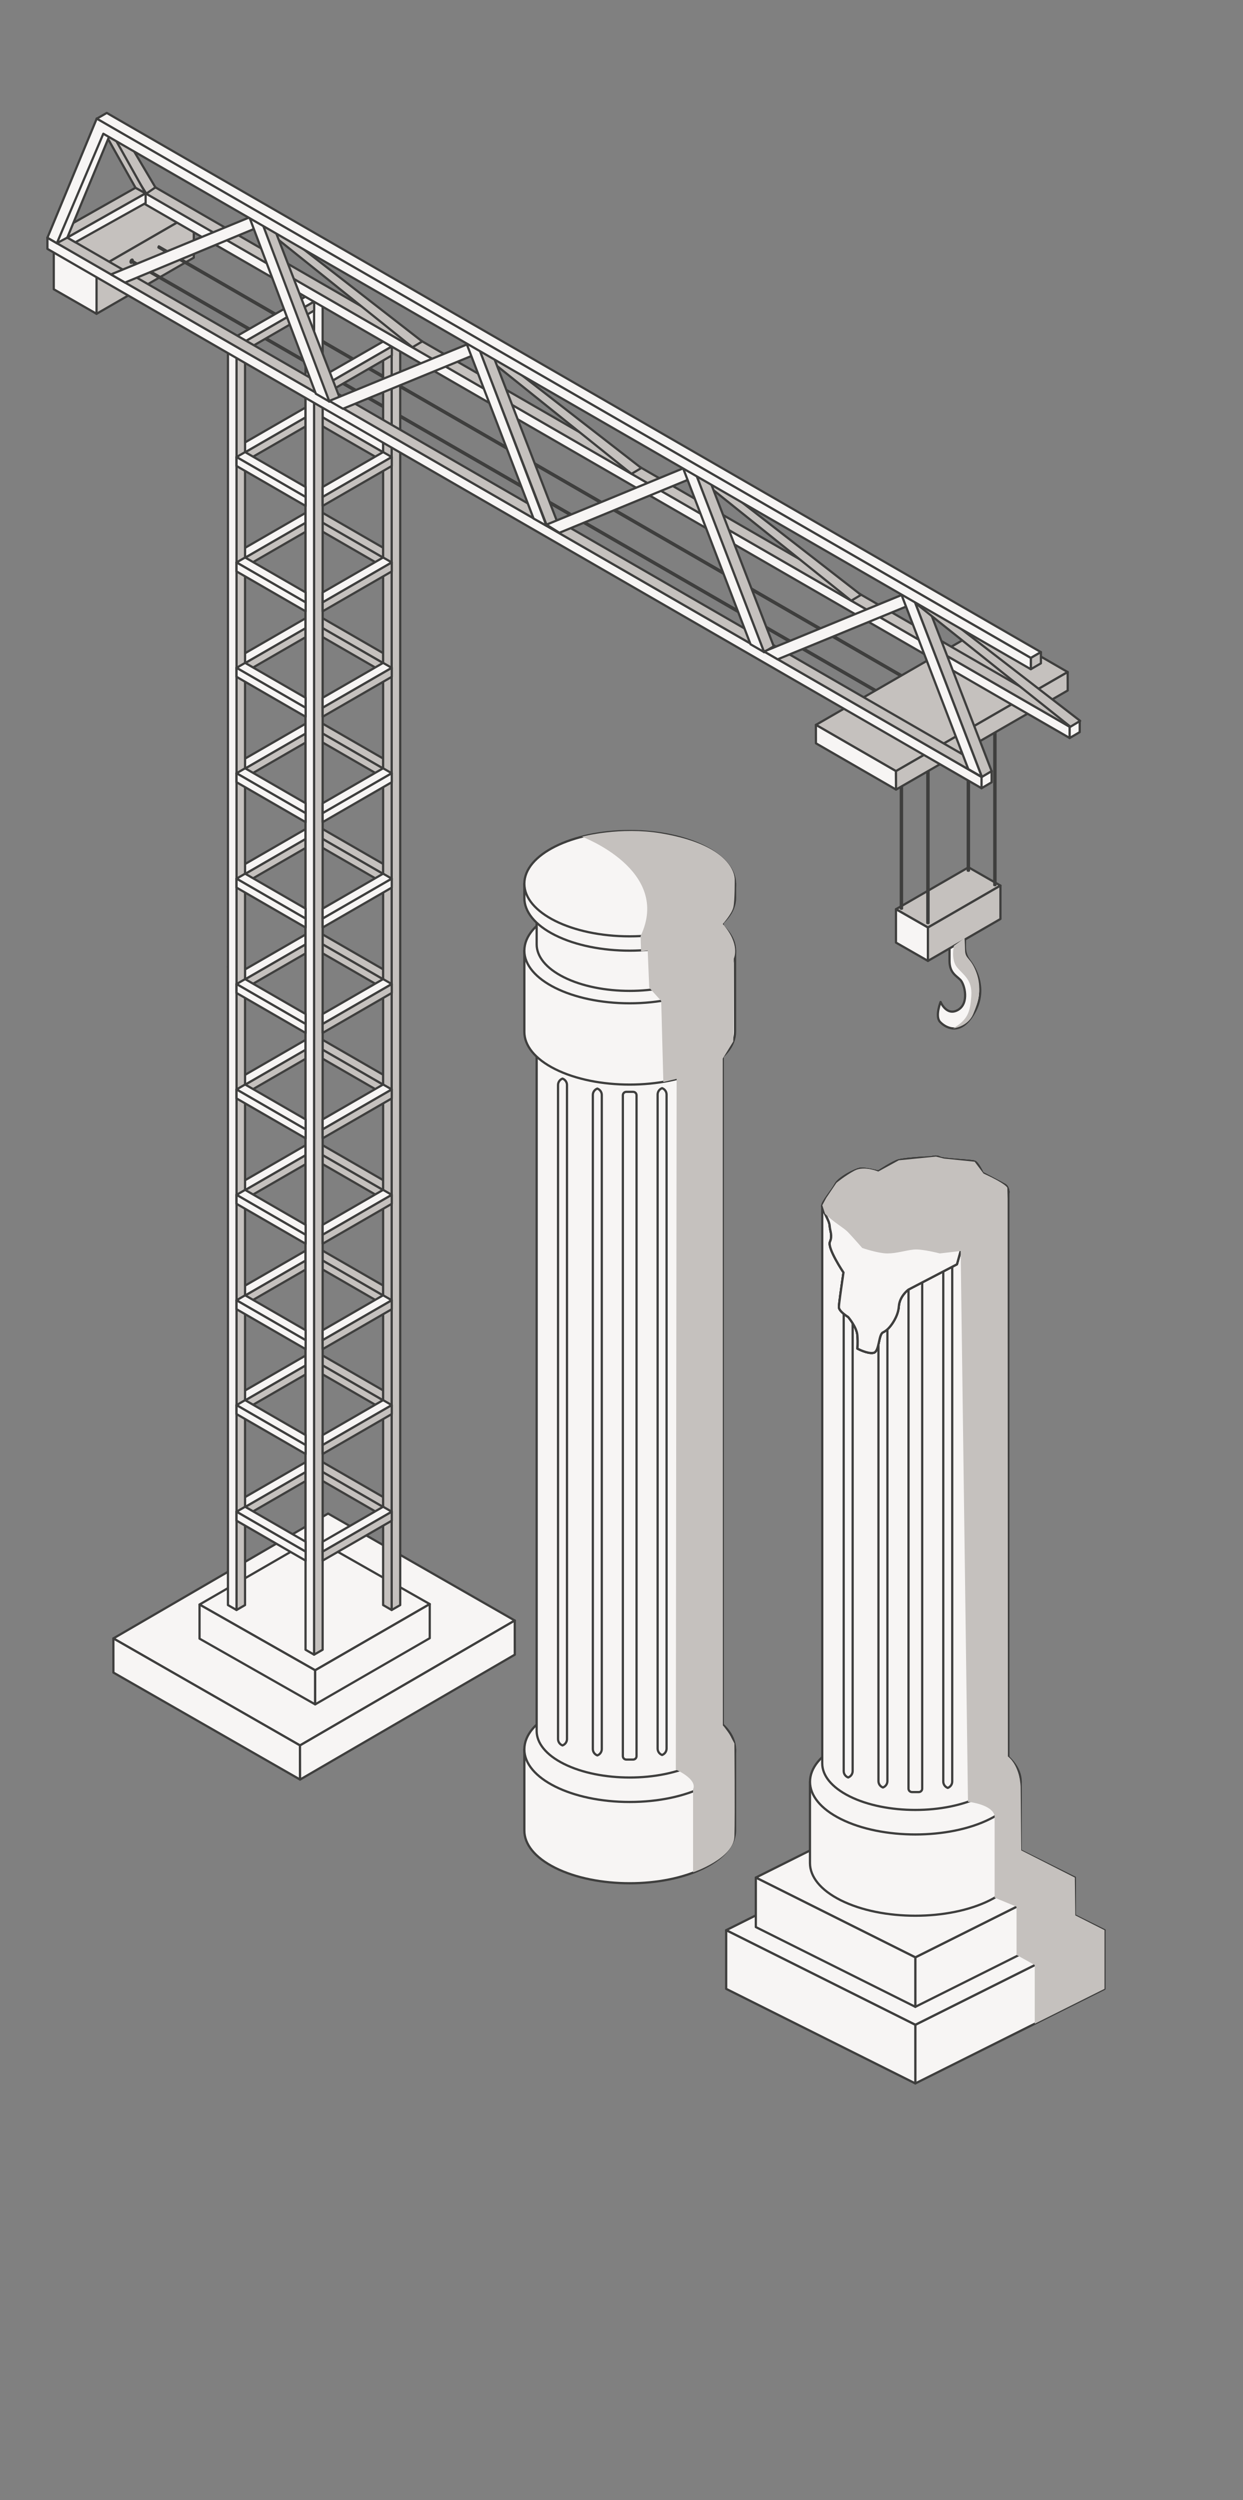 <?xml version="1.0" encoding="UTF-8"?> <!-- Generator: Adobe Illustrator 24.0.1, SVG Export Plug-In . SVG Version: 6.00 Build 0) --> <svg xmlns="http://www.w3.org/2000/svg" xmlns:xlink="http://www.w3.org/1999/xlink" x="0px" y="0px" viewBox="0 0 325.05 653.74" style="enable-background:new 0 0 325.05 653.74;" xml:space="preserve"><rect x="0" y="0" width="325.05" height="653.74" fill="#808080" stroke="none"/> <style type="text/css"> .st0{display:none;} .st1{display:inline;fill:#F7F5F4;} .st2{clip-path:url(#SVGID_2_);fill:#C5C1BE;} .st3{clip-path:url(#SVGID_2_);} .st4{fill:none;stroke:#3F3F3F;stroke-width:0.584;stroke-linecap:round;stroke-linejoin:round;stroke-miterlimit:10;} .st5{fill:#C5C1BE;} .st6{fill:none;stroke:#3F3F3F;stroke-width:0.583;stroke-linecap:round;stroke-linejoin:round;} .st7{fill:none;stroke:#3F3F3F;stroke-width:0.583;stroke-linecap:round;stroke-linejoin:round;stroke-dasharray:4.844,4.844;} .st8{fill:none;stroke:#3F3F3F;stroke-width:0.583;stroke-linecap:round;stroke-linejoin:round;stroke-dasharray:4.543,4.543;} .st9{fill:none;stroke:#3F3F3F;stroke-width:0.583;stroke-linecap:round;stroke-linejoin:round;stroke-miterlimit:10;stroke-dasharray:4.665;} .st10{fill:none;stroke:#3F3F3F;stroke-width:0.591;stroke-linecap:round;stroke-linejoin:round;stroke-miterlimit:10;} .st11{fill:#C5C1BE;stroke:#3F3F3F;stroke-width:0.584;stroke-linecap:round;stroke-linejoin:round;stroke-miterlimit:10;} .st12{fill:#F7F5F4;stroke:#3F3F3F;stroke-width:0.584;stroke-linecap:round;stroke-linejoin:round;stroke-miterlimit:10;} .st13{fill:#F7F5F4;stroke:#3F3F3F;stroke-width:0.591;stroke-linecap:round;stroke-linejoin:round;stroke-miterlimit:10;} .st14{fill:#C5C1BE;stroke:#3F3F3F;stroke-width:0.591;stroke-linecap:round;stroke-linejoin:round;stroke-miterlimit:10;} .st15{opacity:0.1;fill:#F7F5F4;stroke:#3F3F3F;stroke-width:0.591;stroke-linecap:round;stroke-linejoin:round;stroke-miterlimit:10;} .st16{opacity:0.3;fill:#F7F5F4;stroke:#3F3F3F;stroke-width:0.591;stroke-linecap:round;stroke-linejoin:round;stroke-miterlimit:10;} .st17{fill:none;stroke:#3F3F3F;stroke-width:0.584;stroke-linecap:round;stroke-linejoin:round;stroke-miterlimit:10;stroke-dasharray:3.587;} .st18{clip-path:url(#SVGID_4_);fill:#C5C1BE;} .st19{clip-path:url(#SVGID_6_);} .st20{fill:#C5C1BE;stroke:#3E3E3D;stroke-width:0.585;stroke-miterlimit:10;} .st21{fill:#F7F5F4;stroke:#3E3E3D;stroke-width:0.585;stroke-miterlimit:10;} .st22{fill:#F7F5F4;} .st23{fill:none;stroke:#3E3E3D;stroke-width:0.584;stroke-linecap:round;stroke-linejoin:round;stroke-miterlimit:10;} .st24{fill:none;stroke:#3E3E3D;stroke-width:0.212;stroke-linecap:round;stroke-linejoin:round;stroke-miterlimit:10;stroke-dasharray:1.696,1.696;} .st25{fill:#3E3E3D;} .st26{clip-path:url(#SVGID_6_);fill:#3E3E3D;} .st27{clip-path:url(#SVGID_8_);} .st28{fill:#F7F5F4;stroke:#3E3E3D;stroke-width:0.58;stroke-linecap:round;stroke-linejoin:round;stroke-miterlimit:10;} .st29{fill:#C5C1BE;stroke:#3E3E3D;stroke-width:0.58;stroke-linecap:round;stroke-linejoin:round;stroke-miterlimit:10;} .st30{fill:#F7F5F4;stroke:#3E3E3D;stroke-width:0.584;stroke-linecap:round;stroke-linejoin:round;stroke-miterlimit:10;} .st31{fill:none;stroke:#3E3E3D;stroke-width:0.584;stroke-linecap:round;stroke-linejoin:round;stroke-miterlimit:10;stroke-dasharray:1.853,1.853;} .st32{fill:none;stroke:#3E3E3D;stroke-width:0.584;stroke-linecap:round;stroke-linejoin:round;stroke-miterlimit:10;stroke-dasharray:1.512,1.512;} .st33{fill:none;stroke:#3E3E3D;stroke-width:0.584;stroke-linecap:round;stroke-linejoin:round;stroke-miterlimit:10;stroke-dasharray:2.045,2.045;} .st34{fill:none;stroke:#3F3F3F;stroke-width:0.584;stroke-linecap:round;stroke-linejoin:round;} .st35{fill:#3F3F3F;} .st36{fill:#C5C1BE;stroke:#3E3E3D;stroke-width:0.584;stroke-linecap:round;stroke-linejoin:round;stroke-miterlimit:10;} .st37{clip-path:url(#SVGID_10_);} .st38{fill:none;stroke:#959595;stroke-width:0.437;stroke-miterlimit:10;} .st39{fill:#C5C1BE;stroke:#3F3F3F;stroke-width:0.577;stroke-linecap:round;stroke-linejoin:round;stroke-miterlimit:10;} .st40{fill-rule:evenodd;clip-rule:evenodd;fill:#F7F5F4;stroke:#3F3F3F;stroke-width:0.584;stroke-linecap:round;stroke-linejoin:round;stroke-miterlimit:10;} .st41{fill:none;stroke:#3E3E3D;stroke-width:16.559;stroke-linecap:round;stroke-linejoin:round;stroke-miterlimit:10;} .st42{fill:none;stroke:#F7F5F4;stroke-width:14.903;stroke-linecap:round;stroke-linejoin:round;stroke-miterlimit:10;} .st43{fill:none;stroke:#3E3E3D;stroke-width:0.166;stroke-linecap:round;stroke-linejoin:round;stroke-miterlimit:10;} .st44{fill:none;stroke:#3E3E3D;stroke-width:0.546;stroke-linecap:round;stroke-linejoin:round;stroke-miterlimit:10;} .st45{enable-background:new ;} .st46{fill:none;stroke:#3F3F3F;stroke-width:0.584;stroke-linecap:round;stroke-linejoin:round;stroke-dasharray:3.255,3.255;} .st47{fill:none;stroke:#3F3F3F;stroke-width:0.584;stroke-linecap:round;stroke-linejoin:round;stroke-dasharray:3.33,3.33;} .st48{fill:none;stroke:#3E3E3D;stroke-width:0.111;stroke-linecap:round;stroke-linejoin:round;stroke-miterlimit:10;} .st49{clip-path:url(#SVGID_12_);} .st50{fill:#C5C1BE;stroke:#3E3E3D;stroke-width:0.584;stroke-linecap:round;stroke-linejoin:round;stroke-miterlimit:10;} .st51{fill:#F7F5F4;stroke:#3E3E3D;stroke-width:0.584;stroke-linecap:round;stroke-linejoin:round;stroke-miterlimit:10;} .st52{clip-path:url(#SVGID_14_);} .st53{fill:#F7F5F4;stroke:#3E3E3D;stroke-width:0.584;stroke-linecap:round;stroke-linejoin:round;stroke-miterlimit:10;} </style> <g id="Livello_2" class="st0"> </g> <g id="Livello_1"> <g> <defs> <rect id="SVGID_7_" width="323.11" height="556.19"></rect> </defs> <clipPath id="SVGID_2_"> <use xlink:href="#SVGID_7_" style="overflow:visible;"></use> </clipPath> <g class="st3"> <g> <polygon class="st28" points="78.45,456.42 29.65,428.44 85.8,395.79 134.61,423.76 "></polygon> <polygon class="st28" points="82.42,436.77 52.18,419.58 82.13,402.27 112.38,419.46 "></polygon> <polygon class="st28" points="29.65,428.44 29.66,437.37 78.47,465.35 78.45,456.42 "></polygon> <polygon class="st28" points="134.61,423.76 134.62,432.69 78.47,465.35 78.45,456.42 "></polygon> </g> <g> <polygon class="st29" points="25.25,70.36 14.06,63.94 39.48,49.25 50.68,55.67 "></polygon> <polygon class="st28" points="14.06,63.94 14.06,75.64 25.25,82.06 25.25,70.36 "></polygon> <polygon class="st29" points="50.68,55.67 25.25,70.36 25.25,82.06 50.68,67.37 "></polygon> </g> <polygon class="st28" points="100.19,89.28 102.42,90.57 104.66,89.28 102.42,87.93 "></polygon> <g> <g> <polygon class="st28" points="64.08,366.22 82.16,355.78 79.9,354.48 64.08,363.61 "></polygon> <polygon class="st29" points="82.16,355.77 64.08,366.22 64.08,368.56 82.16,358.11 "></polygon> </g> <g> <polygon class="st29" points="100.24,366.22 82.16,355.78 84.41,354.48 100.24,363.61 "></polygon> <polygon class="st29" points="82.16,355.77 100.24,366.22 100.24,368.56 82.16,358.11 "></polygon> </g> <g> <polygon class="st28" points="64.08,394.1 82.16,383.66 79.9,382.36 64.08,391.49 "></polygon> <polygon class="st29" points="82.16,383.65 64.08,394.1 64.08,396.44 82.16,385.99 "></polygon> </g> <g> <polygon class="st29" points="100.24,394.1 82.16,383.66 84.41,382.36 100.24,391.49 "></polygon> <polygon class="st29" points="82.16,383.65 100.24,394.1 100.24,396.44 82.16,385.99 "></polygon> </g> <g> <polygon class="st28" points="64.08,338.8 82.16,328.36 79.9,327.06 64.08,336.19 "></polygon> <polygon class="st29" points="82.16,328.35 64.08,338.8 64.08,341.14 82.16,330.69 "></polygon> </g> <g> <polygon class="st29" points="100.24,338.8 82.16,328.36 84.41,327.06 100.24,336.19 "></polygon> <polygon class="st29" points="82.16,328.35 100.24,338.8 100.24,341.14 82.16,330.69 "></polygon> </g> <g> <polygon class="st28" points="64.08,311.23 82.16,300.8 79.9,299.49 64.08,308.63 "></polygon> <polygon class="st29" points="82.16,300.79 64.08,311.23 64.08,313.58 82.16,303.13 "></polygon> </g> <g> <polygon class="st29" points="100.24,311.23 82.16,300.8 84.41,299.49 100.24,308.63 "></polygon> <polygon class="st29" points="82.16,300.79 100.24,311.23 100.24,313.58 82.16,303.13 "></polygon> </g> <g> <polygon class="st28" points="64.08,283.67 82.16,273.24 79.9,271.93 64.08,281.07 "></polygon> <polygon class="st29" points="82.16,273.22 64.08,283.67 64.08,286.02 82.16,275.57 "></polygon> </g> <g> <polygon class="st29" points="100.24,283.67 82.16,273.24 84.41,271.93 100.24,281.07 "></polygon> <polygon class="st29" points="82.16,273.22 100.24,283.67 100.24,286.02 82.16,275.57 "></polygon> </g> <g> <polygon class="st28" points="64.08,256.11 82.16,245.67 79.9,244.37 64.08,253.5 "></polygon> <polygon class="st29" points="82.16,245.66 64.08,256.11 64.08,258.46 82.16,248.01 "></polygon> </g> <g> <polygon class="st29" points="100.24,256.11 82.16,245.67 84.41,244.37 100.24,253.5 "></polygon> <polygon class="st29" points="82.16,245.66 100.24,256.11 100.24,258.46 82.16,248.01 "></polygon> </g> <g> <polygon class="st28" points="64.08,228.55 82.16,218.11 79.9,216.81 64.08,225.94 "></polygon> <polygon class="st29" points="82.16,218.1 64.08,228.55 64.08,230.89 82.16,220.44 "></polygon> </g> <g> <polygon class="st29" points="100.24,228.55 82.16,218.11 84.41,216.81 100.24,225.94 "></polygon> <polygon class="st29" points="82.16,218.1 100.24,228.55 100.24,230.89 82.16,220.44 "></polygon> </g> <g> <polygon class="st28" points="64.08,200.99 82.16,190.55 79.9,189.25 64.08,198.38 "></polygon> <polygon class="st29" points="82.16,190.54 64.08,200.99 64.08,203.33 82.16,192.88 "></polygon> </g> <g> <polygon class="st29" points="100.24,200.99 82.16,190.55 84.41,189.25 100.24,198.38 "></polygon> <polygon class="st29" points="82.16,190.54 100.24,200.99 100.24,203.33 82.16,192.88 "></polygon> </g> <g> <polygon class="st28" points="64.08,173.42 82.16,162.99 79.9,161.68 64.08,170.82 "></polygon> <polygon class="st29" points="82.16,162.98 64.08,173.42 64.08,175.77 82.16,165.32 "></polygon> </g> <g> <polygon class="st29" points="100.24,173.42 82.16,162.99 84.41,161.68 100.24,170.82 "></polygon> <polygon class="st29" points="82.16,162.98 100.24,173.42 100.24,175.77 82.16,165.32 "></polygon> </g> <g> <polygon class="st28" points="64.08,145.86 82.16,135.43 79.9,134.12 64.08,143.26 "></polygon> <polygon class="st29" points="82.16,135.41 64.08,145.86 64.08,148.21 82.16,137.76 "></polygon> </g> <g> <polygon class="st29" points="100.24,145.86 82.16,135.43 84.41,134.12 100.24,143.26 "></polygon> <polygon class="st29" points="82.16,135.41 100.24,145.86 100.24,148.21 82.16,137.76 "></polygon> </g> <g> <polygon class="st28" points="64.08,118.3 82.16,107.86 79.9,106.56 64.08,115.69 "></polygon> <polygon class="st29" points="82.16,107.85 64.08,118.3 64.08,120.64 82.16,110.2 "></polygon> </g> <g> <polygon class="st28" points="100.24,118.3 82.16,107.86 84.41,106.56 100.24,115.69 "></polygon> <polygon class="st29" points="82.16,107.85 100.24,118.3 100.24,120.64 82.16,110.2 "></polygon> </g> </g> <g> <g> <rect x="131.94" y="11.72" transform="matrix(0.5 -0.866 0.866 0.5 -41.856 177.124)" class="st25" width="0.9" height="226.15"></rect> </g> <path class="st28" d="M34.73,68.13c0,0.22-0.13,0.48-0.3,0.57c-0.17,0.1-0.3-0.01-0.3-0.23c0-0.22,0.13-0.48,0.3-0.57 C34.6,67.8,34.73,67.9,34.73,68.13z"></path> </g> <g> <g> <rect x="138.95" y="7.97" transform="matrix(0.5 -0.866 0.866 0.5 -35.098 181.321)" class="st25" width="0.9" height="226.15"></rect> </g> <path class="st25" d="M41.74,64.37c0,0.22-0.13,0.48-0.3,0.57c-0.17,0.1-0.3-0.01-0.3-0.23c0-0.22,0.13-0.48,0.3-0.57 C41.61,64.05,41.74,64.15,41.74,64.37z"></path> </g> <g> <polygon class="st29" points="64.08,419.72 61.85,421.01 61.85,254.13 64.08,252.84 "></polygon> <polygon class="st28" points="59.61,252.84 61.85,254.13 64.08,252.84 61.85,251.48 "></polygon> </g> <g> <polygon class="st28" points="84.37,408.03 82.13,409.32 82.13,242.44 84.37,241.15 "></polygon> <polygon class="st28" points="79.9,408.03 82.13,409.32 82.13,242.44 79.9,241.15 "></polygon> <polygon class="st28" points="79.9,241.15 82.13,242.44 84.37,241.15 82.13,239.8 "></polygon> </g> <g> <polygon class="st29" points="102.42,90.57 102.42,254.13 102.42,257.45 102.42,421.01 104.66,419.72 104.66,256.16 104.66,252.84 104.66,89.28 "></polygon> <polygon class="st29" points="100.19,89.28 100.19,252.84 100.19,256.16 100.19,419.72 102.42,421.01 102.42,257.45 102.42,254.13 102.42,90.57 "></polygon> </g> <polygon class="st28" points="79.9,264.53 82.13,265.82 84.37,264.53 82.13,263.17 "></polygon> <g> <polygon class="st29" points="64.08,256.16 61.85,257.45 61.85,90.57 64.08,89.28 "></polygon> <polygon class="st28" points="59.61,89.28 59.61,252.84 59.61,256.16 59.61,419.72 61.85,421.01 61.85,257.45 61.85,254.13 61.85,90.57 "></polygon> <polygon class="st28" points="59.61,89.28 61.85,90.57 64.08,89.28 61.85,87.93 "></polygon> </g> <g> <polygon class="st28" points="84.37,244.47 82.13,245.76 82.13,78.89 84.37,77.6 "></polygon> <polygon class="st28" points="79.9,244.47 82.13,245.76 82.13,78.89 79.9,77.6 "></polygon> <polygon class="st28" points="79.9,77.6 82.13,78.89 84.37,77.6 82.13,76.24 "></polygon> </g> <g> <polygon class="st29" points="82.13,102.26 82.13,265.82 82.13,269.14 82.13,432.69 84.37,431.4 84.37,267.85 84.37,264.53 84.37,100.97 "></polygon> <polygon class="st28" points="79.9,100.97 79.9,264.53 79.9,267.85 79.9,431.4 82.13,432.69 82.13,269.14 82.13,265.82 82.13,102.26 "></polygon> <polygon class="st28" points="79.9,100.97 82.13,102.26 84.37,100.97 82.13,99.61 "></polygon> </g> <polygon class="st28" points="52.18,419.58 52.18,428.5 82.42,445.69 82.42,436.77 "></polygon> <polygon class="st28" points="112.38,419.46 82.42,436.77 82.42,445.69 112.38,428.38 "></polygon> <g> <polygon class="st28" points="64.08,89.3 82.16,78.87 79.9,77.56 61.85,87.93 "></polygon> <polygon class="st29" points="82.16,78.86 64.08,89.3 64.08,91.65 82.16,81.2 "></polygon> </g> <g> <polygon class="st28" points="84.39,101.04 102.47,90.61 100.21,89.3 82.16,99.67 "></polygon> <polygon class="st29" points="102.47,90.6 84.39,101.04 84.39,103.39 102.47,92.94 "></polygon> </g> <g> <polygon class="st28" points="79.92,377.87 61.85,367.44 64.1,366.13 79.92,375.27 "></polygon> <polygon class="st28" points="61.85,367.43 79.92,377.87 79.92,380.22 61.85,369.77 "></polygon> </g> <g> <polygon class="st28" points="84.37,377.87 102.45,367.44 100.19,366.13 84.37,375.27 "></polygon> <polygon class="st29" points="102.45,367.43 84.37,377.87 84.37,380.22 102.45,369.77 "></polygon> </g> <g> <polygon class="st28" points="79.92,405.75 61.85,395.31 64.1,394.01 79.92,403.15 "></polygon> <polygon class="st28" points="61.85,395.3 79.92,405.75 79.92,408.1 61.85,397.65 "></polygon> </g> <g> <polygon class="st28" points="84.37,405.75 102.45,395.31 100.19,394.01 84.37,403.15 "></polygon> <polygon class="st29" points="102.45,395.3 84.37,405.75 84.37,408.1 102.45,397.65 "></polygon> </g> <g> <polygon class="st28" points="79.92,350.45 61.85,340.02 64.1,338.71 79.92,347.85 "></polygon> <polygon class="st28" points="61.85,340.01 79.92,350.45 79.92,352.8 61.85,342.35 "></polygon> </g> <g> <polygon class="st28" points="84.37,350.45 102.45,340.02 100.19,338.71 84.37,347.85 "></polygon> <polygon class="st29" points="102.45,340.01 84.37,350.45 84.37,352.8 102.45,342.35 "></polygon> </g> <g> <polygon class="st28" points="79.92,322.89 61.85,312.45 64.1,311.15 79.92,320.29 "></polygon> <polygon class="st28" points="61.85,312.44 79.92,322.89 79.92,325.24 61.85,314.79 "></polygon> </g> <g> <polygon class="st28" points="84.37,322.89 102.45,312.45 100.19,311.15 84.37,320.29 "></polygon> <polygon class="st29" points="102.45,312.44 84.37,322.89 84.37,325.24 102.45,314.79 "></polygon> </g> <g> <polygon class="st28" points="79.92,295.33 61.85,284.89 64.1,283.59 79.92,292.72 "></polygon> <polygon class="st28" points="61.85,284.88 79.92,295.33 79.92,297.67 61.85,287.23 "></polygon> </g> <g> <polygon class="st28" points="84.37,295.33 102.45,284.89 100.19,283.59 84.37,292.72 "></polygon> <polygon class="st29" points="102.45,284.88 84.37,295.33 84.37,297.67 102.45,287.23 "></polygon> </g> <g> <polygon class="st28" points="79.92,267.77 61.85,257.33 64.1,256.03 79.92,265.16 "></polygon> <polygon class="st28" points="61.85,257.32 79.92,267.77 79.92,270.11 61.85,259.66 "></polygon> </g> <g> <polygon class="st28" points="84.37,267.77 102.45,257.33 100.19,256.03 84.37,265.16 "></polygon> <polygon class="st29" points="102.45,257.32 84.37,267.77 84.37,270.11 102.45,259.66 "></polygon> </g> <g> <polygon class="st28" points="79.92,240.21 61.85,229.77 64.1,228.46 79.92,237.6 "></polygon> <polygon class="st28" points="61.85,229.76 79.92,240.21 79.92,242.55 61.85,232.1 "></polygon> </g> <g> <polygon class="st28" points="84.37,240.21 102.45,229.77 100.19,228.46 84.37,237.6 "></polygon> <polygon class="st28" points="102.45,229.76 84.37,240.21 84.37,242.55 102.45,232.1 "></polygon> </g> <g> <polygon class="st28" points="79.92,212.64 61.85,202.21 64.1,200.9 79.92,210.04 "></polygon> <polygon class="st28" points="61.85,202.19 79.92,212.64 79.92,214.99 61.85,204.54 "></polygon> </g> <g> <polygon class="st28" points="84.37,212.64 102.45,202.21 100.19,200.9 84.37,210.04 "></polygon> <polygon class="st28" points="102.45,202.19 84.37,212.64 84.37,214.99 102.45,204.54 "></polygon> </g> <g> <polygon class="st28" points="79.92,185.08 61.85,174.64 64.1,173.34 79.92,182.47 "></polygon> <polygon class="st28" points="61.85,174.63 79.92,185.08 79.92,187.43 61.85,176.98 "></polygon> </g> <g> <polygon class="st28" points="84.37,185.08 102.45,174.64 100.19,173.34 84.37,182.47 "></polygon> <polygon class="st29" points="102.45,174.63 84.37,185.08 84.37,187.43 102.45,176.98 "></polygon> </g> <g> <polygon class="st28" points="79.92,157.52 61.85,147.08 64.1,145.78 79.92,154.91 "></polygon> <polygon class="st28" points="61.85,147.07 79.92,157.52 79.92,159.86 61.85,149.42 "></polygon> </g> <g> <polygon class="st28" points="84.37,157.52 102.45,147.08 100.19,145.78 84.37,154.91 "></polygon> <polygon class="st29" points="102.45,147.07 84.37,157.52 84.37,159.86 102.45,149.42 "></polygon> </g> <g> <polygon class="st28" points="79.92,129.96 61.85,119.52 64.1,118.22 79.92,127.35 "></polygon> <polygon class="st28" points="61.85,119.51 79.92,129.96 79.92,132.3 61.85,121.85 "></polygon> </g> <g> <polygon class="st28" points="84.37,129.96 102.45,119.52 100.19,118.22 84.37,127.35 "></polygon> <polygon class="st29" points="102.45,119.51 84.37,129.96 84.37,132.3 102.45,121.85 "></polygon> </g> <g> <path class="st28" d="M248.3,244.92c0,0,0,3.21,0,6.34c0,3.13,1.74,3.85,2.85,4.98c1.11,1.14,2.37,6.11-0.63,7.85 c-3,1.73-4.55-2.08-4.55-2.08s-1.51,3.79-0.13,5.23c1.68,1.75,5.67,3.68,9.1-2.77c3.11-5.86,0.25-10.97-1.06-12.81 c-0.61-0.86-1.54-1.82-1.54-4.09c0-2.36,0.08-5.02,0.08-5.02L248.3,244.92z"></path> <g> <polygon class="st29" points="242.66,242.54 234.3,237.76 253.27,226.8 261.62,231.58 "></polygon> <polygon class="st28" points="234.3,237.76 234.3,246.48 242.66,251.27 242.66,242.54 "></polygon> <polygon class="st29" points="261.62,231.58 242.66,242.54 242.66,251.27 261.62,240.31 "></polygon> </g> <g> <g> <rect x="242.21" y="188.69" class="st25" width="0.9" height="52.74"></rect> </g> <ellipse class="st25" cx="242.66" cy="241.44" rx="0.43" ry="0.24"></ellipse> </g> <g> <g> <rect x="235.27" y="184.92" class="st25" width="0.9" height="52.74"></rect> </g> <path class="st25" d="M235.29,237.67c0,0.13,0.19,0.24,0.43,0.24s0.43-0.11,0.43-0.24c0-0.13-0.19-0.24-0.43-0.24 S235.29,237.54,235.29,237.67z"></path> </g> <g> <g> <rect x="259.72" y="178.77" class="st25" width="0.9" height="52.74"></rect> </g> <ellipse class="st25" cx="260.17" cy="231.52" rx="0.43" ry="0.24"></ellipse> </g> <g> <g> <rect x="252.78" y="175" class="st25" width="0.9" height="52.74"></rect> </g> <path class="st25" d="M252.8,227.75c0,0.13,0.19,0.24,0.43,0.24c0.24,0,0.43-0.11,0.43-0.24c0-0.13-0.19-0.24-0.43-0.24 C252.99,227.51,252.8,227.62,252.8,227.75z"></path> </g> </g> <g> <polygon class="st29" points="279.2,175.74 234.31,201.65 213.36,189.56 258.25,163.64 "></polygon> <polygon class="st28" points="213.36,189.55 213.37,194.37 234.32,206.47 234.3,201.64 "></polygon> <polygon class="st29" points="279.2,175.74 279.21,180.56 234.32,206.47 234.3,201.64 "></polygon> </g> <g> <polygon class="st28" points="279.72,192.99 35.44,51.95 35.44,49 279.72,190.04 "></polygon> <polygon class="st29" points="282.35,188.51 38.07,47.51 35.44,49.04 279.72,190.04 "></polygon> <polygon class="st28" points="282.35,188.51 282.35,191.45 279.72,192.99 279.72,190.04 "></polygon> </g> <polygon class="st29" points="38.08,50.56 35.44,49.1 15.03,60.64 17.6,62.13 "></polygon> <polygon class="st29" points="38.26,50.63 40.64,49 31.45,33.46 28.5,35.17 "></polygon> <g> <polygon class="st28" points="256.68,206.12 12.4,65.08 12.4,62.13 256.68,203.16 "></polygon> <polygon class="st29" points="259.31,201.64 15.03,60.64 12.4,62.16 256.68,203.16 "></polygon> <polygon class="st28" points="259.31,201.64 259.31,204.57 256.68,206.12 256.68,203.16 "></polygon> <polygon class="st29" points="26.65,33.46 35.44,49.1 38.08,50.56 29.39,35.04 "></polygon> </g> <polygon class="st28" points="14.87,63.59 17.6,62.13 29.02,34.56 26.82,33.44 "></polygon> <polygon class="st29" points="238.76,156.17 256.76,203.16 259.31,201.64 241.69,155.96 "></polygon> <polygon class="st29" points="239.4,157.7 279.92,190.04 282.47,188.51 242.33,157.5 "></polygon> <polygon class="st29" points="182.12,124.6 222.6,157.08 225.15,155.56 185.06,124.4 "></polygon> <polygon class="st29" points="124.67,91.44 165.14,123.91 167.7,122.39 127.6,91.23 "></polygon> <polygon class="st29" points="67.38,58.34 107.86,90.81 110.41,89.29 70.32,58.13 "></polygon> <polygon class="st29" points="181.79,123.53 199.79,170.53 202.34,169.01 184.72,123.32 "></polygon> <polygon class="st29" points="125.11,90.85 142.9,137.2 145.67,136.33 128.05,90.65 "></polygon> <polygon class="st29" points="68.07,58.01 86.07,105.01 88.9,104.21 71,57.8 "></polygon> <g> <polygon class="st28" points="272.2,170.53 27.92,29.53 25.28,31.05 269.56,172.05 "></polygon> <polygon class="st29" points="272.2,170.53 272.2,173.46 269.56,175 269.56,172.05 "></polygon> </g> <polygon class="st28" points="239.4,157.61 235.85,155.56 199.82,170.36 203.36,172.41 "></polygon> <polygon class="st28" points="237.85,153.8 234.3,151.75 253.21,201.11 256.76,203.16 "></polygon> <polygon class="st28" points="182.46,124.41 178.91,122.36 142.9,137.2 146.29,139.32 "></polygon> <polygon class="st28" points="180.91,121.16 177.36,119.11 196.27,168.48 199.82,170.53 "></polygon> <polygon class="st28" points="125.72,92.09 122.17,90.04 86.13,104.84 89.68,106.89 "></polygon> <polygon class="st28" points="124.17,88.28 120.62,86.23 139.53,135.59 142.9,137.48 "></polygon> <polygon class="st28" points="68.78,58.89 65.23,56.84 29.02,71.76 32.7,73.89 "></polygon> <polygon class="st28" points="68.78,58.89 65.23,56.84 82.59,102.96 86.13,105.01 "></polygon> <polygon class="st28" points="269.56,172.05 25.28,31.01 25.28,31.05 12.4,62.16 14.87,63.59 27.02,34.97 269.56,175 "></polygon> <polygon class="st28" points="38.08,50.56 17.6,62.13 19.72,63.35 38.08,53.1 "></polygon> </g> <g class="st3"> <g> <g> <g> <g> <g> <g> <path class="st30" d="M164.67,457.44h-27.55v21.25c0,3.52,2.69,7.05,8.07,9.74c10.76,5.38,28.2,5.38,38.96,0 c5.38-2.69,8.07-6.21,8.07-9.74v-21.25H164.67z"></path> <ellipse class="st30" cx="164.67" cy="457.44" rx="27.55" ry="13.77"></ellipse> </g> <g> <path class="st30" d="M164.67,265.06h-24.33v187.59c0,3.11,2.38,6.23,7.13,8.6c9.5,4.75,24.91,4.75,34.41,0 c4.75-2.38,7.13-5.49,7.13-8.6V265.06H164.67z"></path> <path class="st30" d="M181.88,256.45c9.5,4.75,9.5,12.46,0,17.21s-24.91,4.75-34.41,0c-9.5-4.75-9.5-12.46,0-17.21 C156.97,251.7,172.37,251.7,181.88,256.45z"></path> </g> </g> </g> <g> <g> <g> <path class="st30" d="M164.67,248.59h-27.55v21.25c0,3.52,2.69,7.05,8.07,9.74c10.76,5.38,28.2,5.38,38.96,0 c5.38-2.69,8.07-6.21,8.07-9.74v-21.25H164.67z"></path> <ellipse class="st30" cx="164.67" cy="248.59" rx="27.55" ry="13.77"></ellipse> </g> </g> </g> <g> <g> <g> <path class="st30" d="M164.67,234.82h-24.33v12.13c0,3.11,2.38,6.23,7.13,8.6c9.5,4.75,24.91,4.75,34.41,0 c4.75-2.38,7.13-5.49,7.13-8.6v-12.13H164.67z"></path> <ellipse class="st30" cx="164.67" cy="234.82" rx="24.33" ry="12.17"></ellipse> </g> </g> </g> <g> <g> <g> <path class="st30" d="M164.67,231.08h-27.55v3.74c0,3.52,2.69,7.05,8.07,9.74c10.76,5.38,28.2,5.38,38.96,0 c5.38-2.69,8.07-6.21,8.07-9.74v-3.74H164.67z"></path> <ellipse class="st30" cx="164.67" cy="231.08" rx="27.55" ry="13.77"></ellipse> </g> </g> </g> </g> <g> <path class="st30" d="M165.56,460.12h-1.78c-0.5,0-0.9-0.4-0.9-0.9V286.41c0-0.5,0.4-0.9,0.9-0.9h1.78c0.5,0,0.9,0.4,0.9,0.9 v172.81C166.46,459.72,166.06,460.12,165.56,460.12z"></path> <g> <path class="st30" d="M148.27,454.75V283.72c0-0.77-0.49-1.42-1.17-1.67c-0.68,0.25-1.17,0.9-1.17,1.67v171.03 c0,0.77,0.49,1.42,1.17,1.67C147.78,456.17,148.27,455.52,148.27,454.75z"></path> </g> <g> <path class="st30" d="M157.37,457.37V286.33c0-0.77-0.49-1.42-1.17-1.67c-0.68,0.25-1.17,0.9-1.17,1.67v171.03 c0,0.77,0.49,1.42,1.17,1.67C156.88,458.79,157.37,458.14,157.37,457.37z"></path> </g> <g> <path class="st30" d="M181.07,454.63V283.6c0-0.77,0.49-1.42,1.17-1.67c0.68,0.25,1.17,0.9,1.17,1.67v171.03 c0,0.77-0.49,1.42-1.17,1.67C181.56,456.05,181.07,455.4,181.07,454.63z"></path> </g> <g> <path class="st30" d="M171.97,457.25V286.22c0-0.77,0.49-1.42,1.17-1.67c0.68,0.25,1.17,0.9,1.17,1.67v171.03 c0,0.77-0.49,1.42-1.17,1.67C172.46,458.67,171.97,458.02,171.97,457.25z"></path> </g> </g> </g> </g> <g> <g> <g> <g> <polygon class="st30" points="239.36,544.81 288.83,520.08 288.83,504.74 239.36,529.48 "></polygon> <polygon class="st30" points="239.36,529.47 288.83,504.74 239.36,480.01 189.9,504.74 "></polygon> <polygon class="st30" points="189.9,520.08 239.36,544.81 239.36,529.48 189.9,504.74 "></polygon> </g> <g> <polygon class="st30" points="239.36,524.78 281.08,503.92 281.08,490.98 239.36,511.84 "></polygon> <polygon class="st30" points="239.36,511.84 281.07,490.98 239.36,470.13 197.65,490.98 "></polygon> <polygon class="st30" points="197.65,503.92 239.36,524.78 239.36,511.84 197.65,490.98 "></polygon> </g> <g> <g> <g> <g> <g> <path class="st30" d="M239.36,465.93h27.55v21.25c0,3.52-2.69,7.05-8.07,9.74c-10.76,5.38-28.2,5.38-38.96,0 c-5.38-2.69-8.07-6.21-8.07-9.74v-21.25H239.36z"></path> <path class="st30" d="M219.89,456.19c-10.76,5.38-10.76,14.1,0,19.48c10.76,5.38,28.2,5.38,38.96,0 c10.76-5.38,10.76-14.1,0-19.48C248.09,450.81,230.64,450.81,219.89,456.19z"></path> </g> <g> <path class="st30" d="M239.36,311.49h24.33v149.64c0,3.11-2.38,6.23-7.13,8.6c-9.5,4.75-24.91,4.75-34.41,0 c-4.75-2.38-7.13-5.49-7.13-8.6V315.37L239.36,311.49z"></path> </g> </g> </g> </g> <g> <path class="st30" d="M238.48,468.62h1.78c0.5,0,0.9-0.4,0.9-0.9V315.98c0-0.5-0.4-0.9-0.9-0.9h-1.78 c-0.5,0-0.9,0.4-0.9,0.9v151.74C237.57,468.21,237.98,468.62,238.48,468.62z"></path> <g> <path class="st30" d="M255.76,463.24V313.28c0-0.77,0.49-1.42,1.17-1.67c0.68,0.25,1.17,0.9,1.17,1.67v149.96 c0,0.77-0.49,1.42-1.17,1.67C256.25,464.66,255.76,464.01,255.76,463.24z"></path> </g> <g> <path class="st30" d="M246.67,465.86V315.9c0-0.77,0.49-1.42,1.17-1.67c0.68,0.25,1.17,0.9,1.17,1.67v149.96 c0,0.77-0.49,1.42-1.17,1.67C247.16,467.28,246.67,466.63,246.67,465.86z"></path> </g> <g> <path class="st30" d="M222.97,463.13V313.17c0-0.77-0.49-1.42-1.17-1.67c-0.68,0.25-1.17,0.9-1.17,1.67v149.96 c0,0.77,0.49,1.42,1.17,1.67C222.48,464.55,222.97,463.9,222.97,463.13z"></path> </g> <g> <path class="st30" d="M232.06,465.74V315.79c0-0.77-0.49-1.42-1.17-1.67c-0.68,0.25-1.17,0.9-1.17,1.67v149.96 c0,0.77,0.49,1.42,1.17,1.67C231.57,467.17,232.06,466.51,232.06,465.74z"></path> </g> </g> <path class="st30" d="M215.03,315.37c0-1.1,2.63-4.04,3.49-5.7c0.86-1.65,5.14-3.86,6.43-4.04c1.29-0.18,4.73,0.73,4.73,0.73 s3.9-2.57,5.37-2.94c1.47-0.37,6.25-0.73,7.53-0.73c1.29,0,2.17-0.55,3.12,0c0.96,0.55,8.32,0.73,9.19,1.1 c0.86,0.37,2.03,2.94,2.03,2.94s4.96,2.57,5.87,3.12c0.9,0.55,0.9,1.84,0.9,1.84s-0.39,6.25-2.37,6.61 c-1.98,0.37-4.4,4.04-4.4,4.04l-2.22,0.92l-3.49,3.86l-0.97,3.49l-12.68,6.61c0,0-0.36,0.26-0.8,0.73 c-0.69,0.74-1.6,2-1.72,3.68c-0.18,2.76-2.2,5.14-2.2,5.14s-0.79,1.1-1.96,1.65c-1.17,0.55-0.9,4.96-2.41,5.33 c-1.51,0.37-4.26-1.1-4.26-1.1s0.18-1.29,0-3.49c-0.18-2.2-2.42-4.78-2.42-4.78s-2.41-1.47-2.41-2.57 c0-0.87,0.75-5.98,1.06-8.12c0.09-0.58,0.14-0.94,0.14-0.94s-4.27-6.37-3.54-8.02c0.73-1.65,0.01-2.76-0.08-4.23 C216.87,319.05,215.03,316.47,215.03,315.37z"></path> <path class="st30" d="M215.03,315.37c0-1.1,2.63-4.04,3.49-5.7c0.86-1.65,5.14-3.86,6.43-4.04c1.29-0.18,4.73,0.73,4.73,0.73 s3.9-2.57,5.37-2.94c1.47-0.37,6.25-0.73,7.53-0.73c1.29,0,2.17-0.55,3.12,0c0.96,0.55,8.32,0.73,9.19,1.1 c0.86,0.37,2.03,2.94,2.03,2.94s4.96,2.57,5.87,3.12c0.9,0.55,0.9,1.84,0.9,1.84s-0.39,6.25-2.37,6.61 c-1.98,0.37-4.4,4.04-4.4,4.04l-2.22,0.92l-3.49,3.86l-0.97,3.49l-12.68,6.61c0,0-0.36,0.26-0.8,0.73 c-0.69,0.74-1.6,2-1.72,3.68c-0.18,2.76-2.2,5.14-2.2,5.14s-0.79,1.1-1.96,1.65c-1.17,0.55-0.9,4.96-2.41,5.33 c-1.51,0.37-4.26-1.1-4.26-1.1s0.18-1.29,0-3.49c-0.18-2.2-2.42-4.78-2.42-4.78s-2.41-1.47-2.41-2.57 c0-0.87,0.75-5.98,1.06-8.12c0.09-0.58,0.14-0.94,0.14-0.94s-4.27-6.37-3.54-8.02c0.73-1.65,0.01-2.76-0.08-4.23 C216.87,319.05,215.03,316.47,215.03,315.37z"></path> </g> </g> <path class="st30" d="M215.03,315.37c0-1.1,2.63-4.04,3.49-5.7c0.86-1.65,5.14-3.86,6.43-4.04c1.29-0.18,4.73,0.73,4.73,0.73 s3.9-2.57,5.37-2.94c1.47-0.37,6.25-0.73,7.53-0.73c1.29,0,2.17-0.55,3.12,0c0.96,0.55,8.32,0.73,9.19,1.1 c0.86,0.37,2.03,2.94,2.03,2.94s4.96,2.57,5.87,3.12c0.9,0.55,0.9,1.84,0.9,1.84s-0.39,6.25-2.37,6.61 c-1.98,0.37-4.4,4.04-4.4,4.04l-2.22,0.92l-3.49,3.86l-0.97,3.49l-12.68,6.61c0,0-0.36,0.26-0.8,0.73 c-0.69,0.74-1.6,2-1.72,3.68c-0.18,2.76-2.2,5.14-2.2,5.14s-0.79,1.1-1.96,1.65c-1.17,0.55-0.9,4.96-2.41,5.33 c-1.51,0.37-4.26-1.1-4.26-1.1s0.18-1.29,0-3.49c-0.18-2.2-2.42-4.78-2.42-4.78s-2.41-1.47-2.41-2.57 c0-0.87,0.75-5.98,1.06-8.12c0.09-0.58,0.14-0.94,0.14-0.94s-4.27-6.37-3.54-8.02c0.73-1.65,0.01-2.76-0.08-4.23 C216.87,319.05,215.03,316.47,215.03,315.37z"></path> </g> </g> </g> </g> <path class="st5" d="M215.75,317.37c2.15,2.2,4.87,3.64,6.04,4.87s3.69,4.1,3.69,4.1s4.15,1.43,6.58,1.43s4.78-0.82,6.94-1.02 s6.76,1.02,6.76,1.02l5.46-0.64l1.91,144.03c0,0,6.35,0.62,6.97,3.69v21.38l5.73,2.37v12.6l4.76,2.65v15.34l18.24-9.12l0-15.34 l-7.63-3.86l-0.13-9.89l-14.01-7.11l-0.16-16.59c0,0-0.05-5.33-3.33-7.99l-0.07-145.87l-0.07-2.8c0,0-0.1-0.94-6.23-3.74 l-2.32-3.09l-8.03-0.82l-2.08-0.52l-9.73,0.97l-5.37,2.94c0,0-3.69-1.59-6.21-0.24c-2.52,1.35-4.73,3.2-4.73,3.2l-2.65,3.92 l-1.04,1.93L215.75,317.37z"></path> <path class="st5" d="M152.2,218.8c0,0,23.51,8.77,15.32,25.98l0.12,4l1.74-0.22l0.4,9.72l3.13,3.46l0.56,21.2l3.47-0.83 l-0.21,180.62c0,0,5.74,2.51,4.51,5.17v21.7c0,0,10.63-3.6,10.81-9.37c0.18-5.77,0-24.33,0-24.33s-1.79-3.47-3.02-4.7L189,276.81 l2.75-4.47l0.14-21.67c0,0,1.86-3.67-2.89-9.05c0,0,2.36-2.6,2.77-4.36c0.41-1.75,0.36-7.2,0.36-7.2s0.67-8.75-19.17-12.12 C162.13,216.11,152.2,218.8,152.2,218.8z"></path> <path class="st5" d="M249.45,247.34c0,0-0.82,3.58,0.79,5.57c1.61,2,4.07,3.23,3.76,7.53c-0.31,4.3-0.93,6.2-4.77,8.48 c0,0,3.81-0.38,5.25-3.7c1.44-3.32,2.31-6.97,0.83-10.95c-1.48-3.97-2.9-3.38-2.95-5.83s-0.14-3.14-0.14-3.14L249.45,247.34z"></path> </g> </svg> 